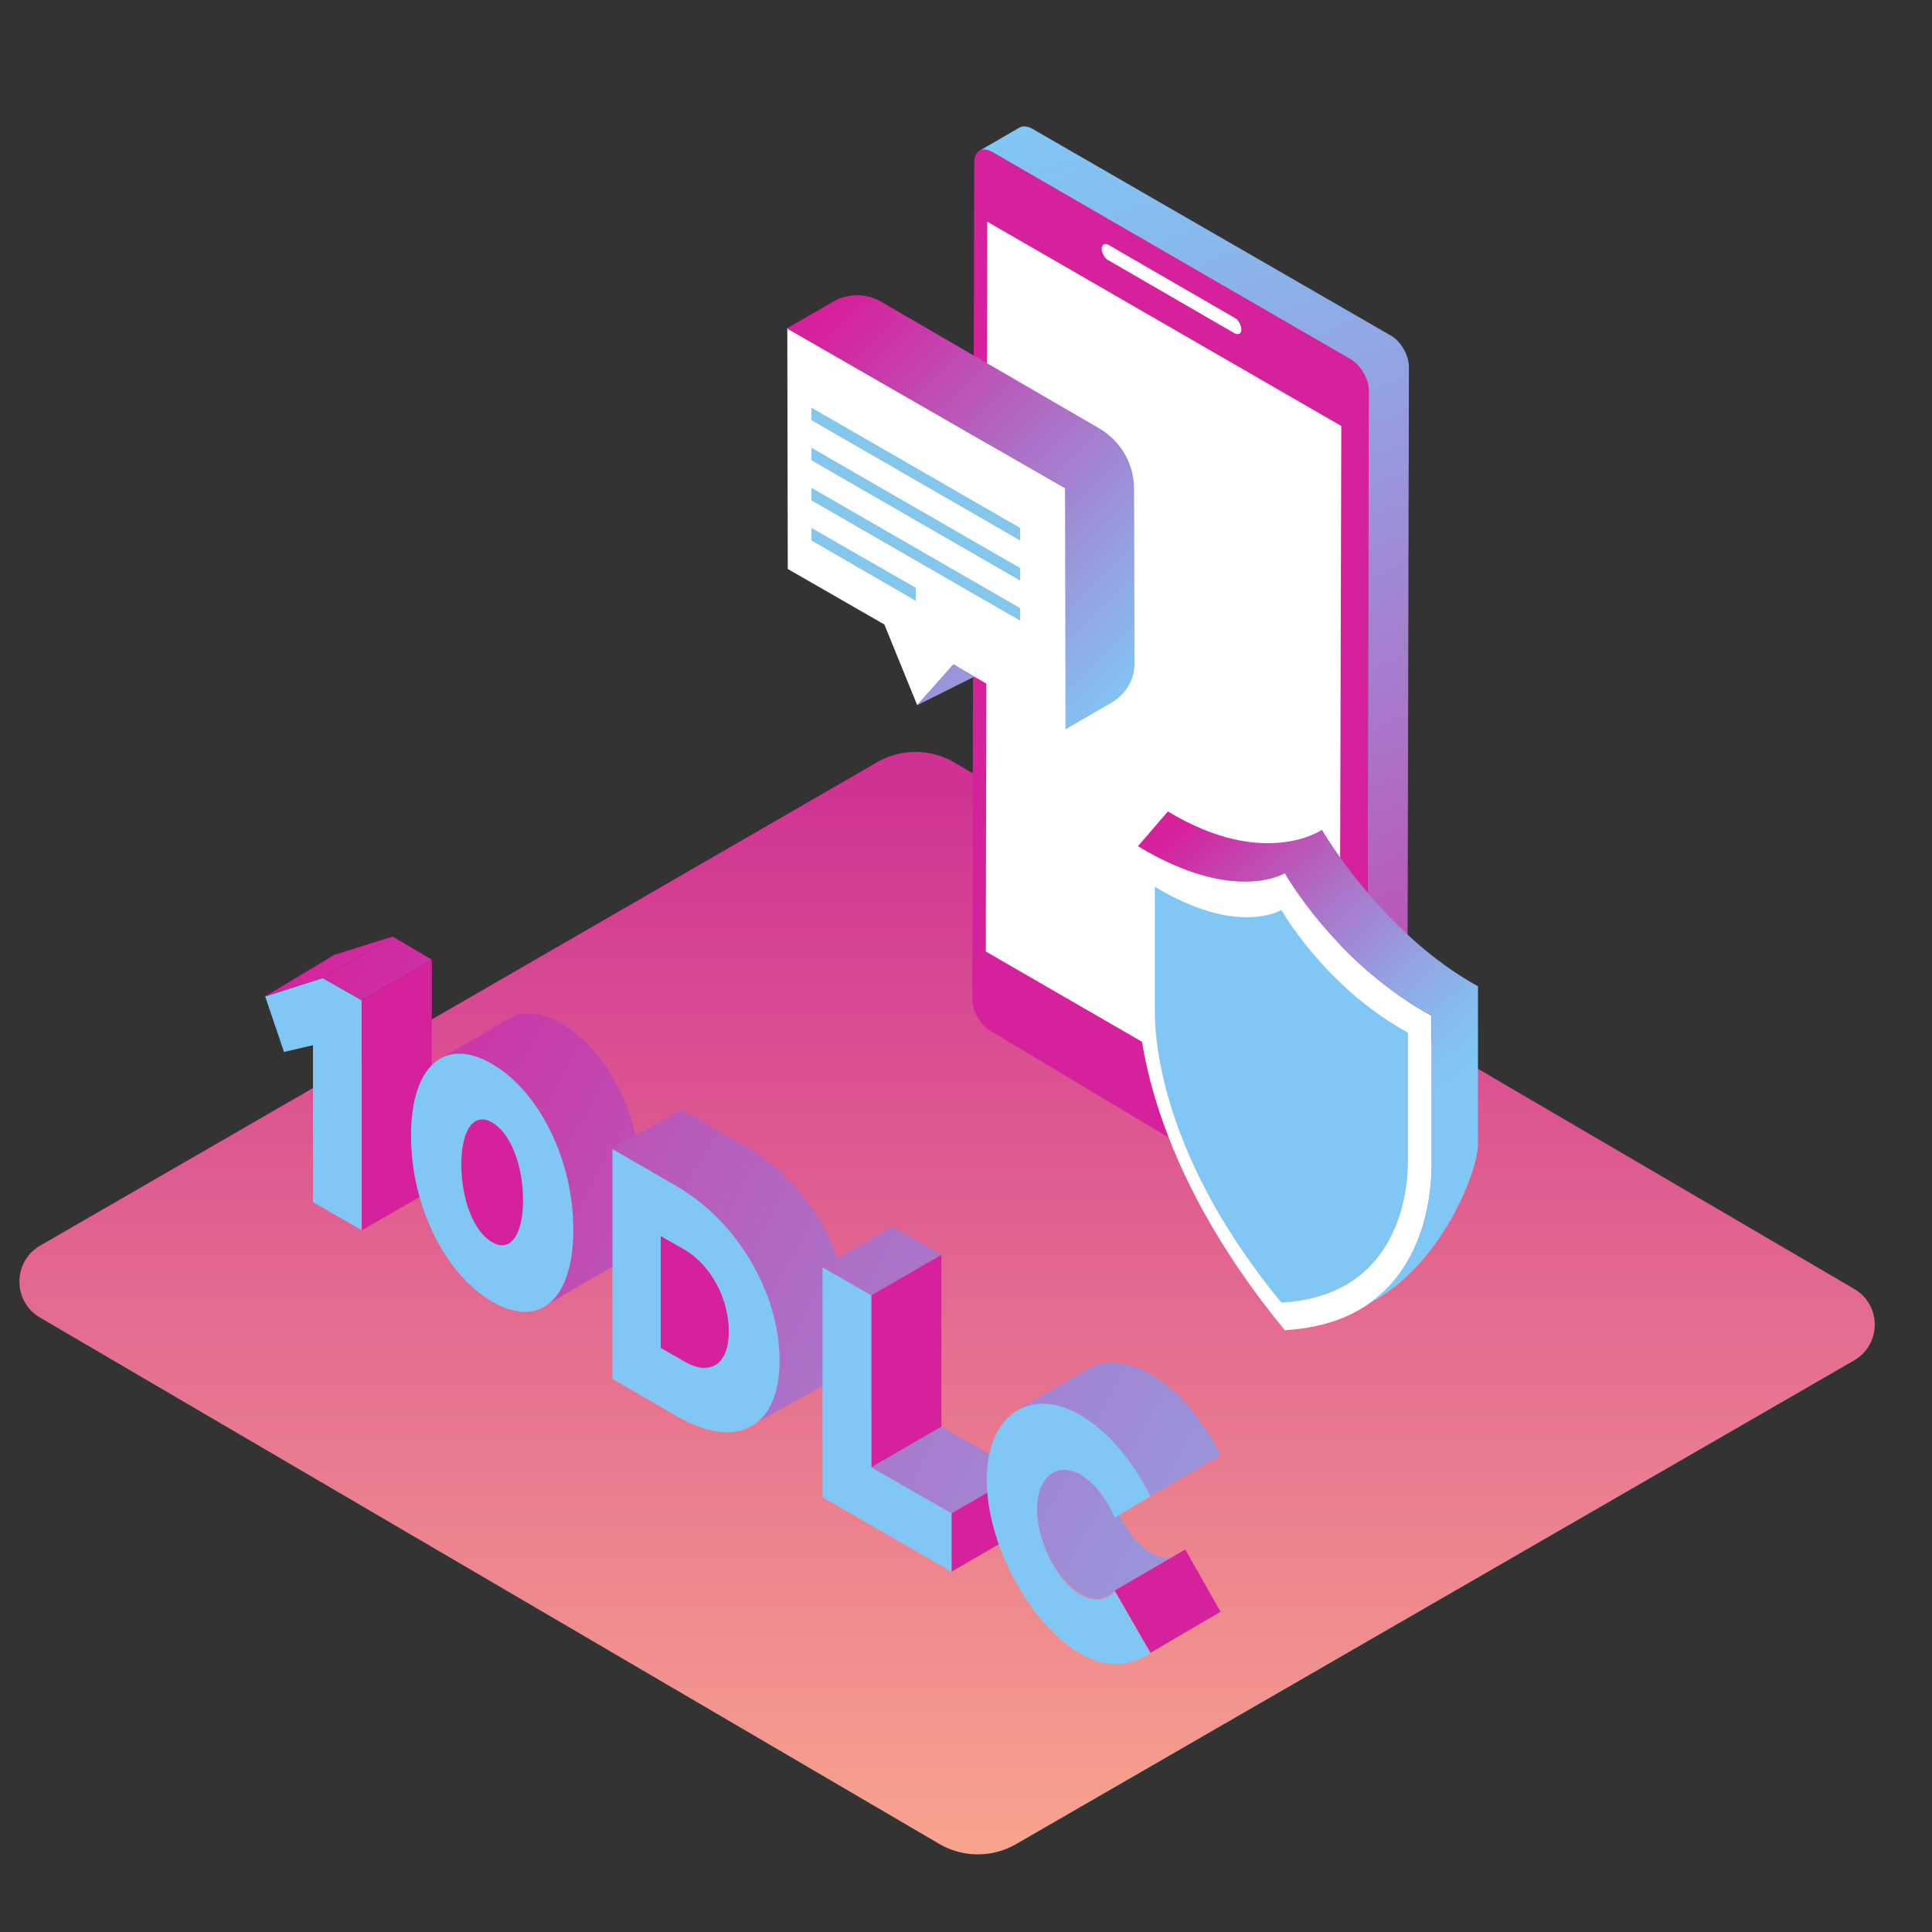 <?xml version="1.0" encoding="utf-8"?>
<!-- Generator: Adobe Illustrator 25.2.0, SVG Export Plug-In . SVG Version: 6.00 Build 0)  -->
<svg version="1.1" id="Layer_1" xmlns="http://www.w3.org/2000/svg" xmlns:xlink="http://www.w3.org/1999/xlink" x="0px" y="0px"
	 viewBox="0 0 400 400" style="enable-background:new 0 0 400 400;" xml:space="preserve">
<rect x="0" y="0" width="400" height="400" fill="#333333" stroke="none"/>
<style type="text/css">
	.st0{fill:url(#SVGID_1_);}
	.st1{fill:#D6219C;}
	.st2{fill:#FFFFFF;}
	.st3{fill:url(#SVGID_2_);}
	.st4{fill:#85C6ED;}
	.st5{fill:url(#SVGID_3_);}
	.st6{fill:url(#SVGID_4_);}
	.st7{fill:#80C7F5;}
	.st8{fill:url(#SVGID_5_);}
	.st9{fill:url(#SVGID_6_);}
	.st10{fill:url(#SVGID_7_);}
	.st11{fill:url(#SVGID_8_);}
	.st12{fill:url(#SVGID_9_);}
	.st13{fill:url(#SVGID_10_);}
	.st14{fill:url(#SVGID_11_);}
	.st15{fill:url(#SVGID_12_);}
</style>
<g>
	
		<linearGradient id="SVGID_1_" gradientUnits="userSpaceOnUse" x1="196" y1="305.618" x2="196" y2="81.812" gradientTransform="matrix(1 0 0 1 0 79)">
		<stop  offset="0" style="stop-color:#F8A58D"/>
		<stop  offset="1" style="stop-color:#CF3293"/>
	</linearGradient>
	<path class="st0" d="M8.3,272.8l186.4,109.1c4.8,2.7,10.7,2.7,15.5,0l173.6-100.2c5.8-3.3,5.8-11.6,0-14.9L197.3,157.7
		c-4.8-2.7-10.7-2.7-15.5,0L8.3,257.9C2.6,261.2,2.6,269.5,8.3,272.8z"/>
</g>
<g>
	<g>
		<g>
			<g>
				<path class="st1" d="M279.7,74.3c2,1.2,3.7,4.1,3.7,6.4l-0.4,175c0,2.4-1.7,3.3-3.8,2.1l-74.2-44.4c-2-1.2-3.7-4.1-3.7-6.4
					l0.4-173.4c0-2.4,1.7-3.3,3.8-2.1L279.7,74.3z"/>
			</g>
		</g>
		<polygon class="st2" points="277.3,239.3 277.7,88.2 204.4,45.9 204.1,197 		"/>
		<g>
			<g>
				<path class="st2" d="M255.6,65.8c0.8,0.4,1.4,1.5,1.4,2.4s-0.6,1.2-1.4,0.8l-26.1-15.1c-0.8-0.4-1.4-1.5-1.4-2.4
					s0.6-1.2,1.4-0.8L255.6,65.8z"/>
			</g>
		</g>
		<g>
			
				<linearGradient id="SVGID_2_" gradientUnits="userSpaceOnUse" x1="318.693" y1="-25.479" x2="231.984" y2="-262.38" gradientTransform="matrix(1 0 0 1 0 279)">
				<stop  offset="0" style="stop-color:#D6219C"/>
				<stop  offset="6.881648e-02" style="stop-color:#CE30A4"/>
				<stop  offset="0.395" style="stop-color:#AD70C6"/>
				<stop  offset="0.67" style="stop-color:#959FE0"/>
				<stop  offset="0.88" style="stop-color:#86BCEF"/>
				<stop  offset="1" style="stop-color:#80C7F5"/>
			</linearGradient>
			<path class="st3" d="M288,69.5l-74.2-42.8c-1-0.6-2-0.7-2.7-0.3l-8.3,4.8c0.7-0.4,1.6-0.3,2.7,0.3l74.2,42.9
				c2,1.2,3.7,4.1,3.7,6.4l-0.4,175c0,1.2-0.4,2-1.1,2.4l8.3-4.8c0.7-0.4,1.1-1.2,1.1-2.4l0.4-175C291.7,73.6,290.1,70.7,288,69.5z"
				/>
		</g>
	</g>
</g>
<g>
	<polygon class="st2" points="163,67.9 163.1,117.8 183.1,129.3 189.9,146 197.4,137.6 220.6,151 220.5,101.1 	"/>
	<g>
		<g>
			<polygon class="st4" points="211.2,111.9 168,87 168,84.4 211.2,109.3 			"/>
		</g>
		<g>
			<polygon class="st4" points="211.2,120.2 168,95.3 168,92.7 211.2,117.6 			"/>
		</g>
		<g>
			<polygon class="st4" points="211.2,128.5 168,103.6 168,101 211.2,125.9 			"/>
		</g>
		<g>
			<polygon class="st4" points="189.6,124.4 168,111.9 168,109.3 189.6,121.7 			"/>
		</g>
	</g>
	
		<linearGradient id="SVGID_3_" gradientUnits="userSpaceOnUse" x1="1312.194" y1="73.064" x2="1382.559" y2="143.429" gradientTransform="matrix(1 0 0 1 -1147.358 0)">
		<stop  offset="0" style="stop-color:#D6219C"/>
		<stop  offset="1" style="stop-color:#80C7F5"/>
	</linearGradient>
	<path class="st5" d="M220.5,101.1l0.1,49.9l9.5-5.5c3-1.7,4.9-4.9,4.8-8.4l-0.1-35.9c0-5.2-2.8-9.9-7.2-12.5l-45.3-26.3
		c-3-1.7-6.7-1.7-9.7,0l-9.7,5.6L220.5,101.1z M189.9,146l7.5-8.5l4.3,2.6L189.9,146z"/>
</g>
<g>
	<path class="st2" d="M266,275.4c28.4-1.6,30.4-27.1,30.4-34.1s0-31,0-31c-20-10.9-30.4-29.5-30.4-29.5s-10.4,6.6-30.4-5.6
		c0,0,0,24,0,31C235.6,213.2,237.6,240.9,266,275.4z"/>
	<linearGradient id="SVGID_4_" gradientUnits="userSpaceOnUse" x1="239.744" y1="176.012" x2="290.171" y2="231.877">
		<stop  offset="0" style="stop-color:#D6219C"/>
		<stop  offset="6.881648e-02" style="stop-color:#CE30A4"/>
		<stop  offset="0.395" style="stop-color:#AD70C6"/>
		<stop  offset="0.67" style="stop-color:#959FE0"/>
		<stop  offset="0.88" style="stop-color:#86BCEF"/>
		<stop  offset="1" style="stop-color:#80C7F5"/>
	</linearGradient>
	<path class="st6" d="M273.7,171.8c0,0-11.9,8.3-31.9-3.8l-6.2,7.2c20,12.1,30.4,5.6,30.4,5.6s10.4,18.6,30.4,29.5c0,0,0,24,0,31
		c0,5.2-1.1,20.3-13,28.6c14.9-7.6,22.6-27.4,22.6-32.9c0-7,0-32.8,0-32.8C286,193.2,273.7,171.8,273.7,171.8z"/>
	<path class="st7" d="M265.3,269.7c24.5-1.4,26.2-23.3,26.2-29.3c0-6,0-26.6,0-26.6c-17.2-9.4-26.2-25.4-26.2-25.4s-9,5.6-26.2-4.8
		c0,0,0,20.6,0,26.6C239.2,216.2,240.9,240.1,265.3,269.7z"/>
</g>
<g>
	<g>
		<polygon class="st7" points="64.8,216.4 58.8,217.8 54.9,206.3 66.8,202.5 74.9,207.1 74.9,254.7 64.8,248.9 		"/>
		<polygon class="st1" points="89.4,198.7 74.9,207.1 74.9,254.7 89.4,246.4 		"/>
		<linearGradient id="SVGID_5_" gradientUnits="userSpaceOnUse" x1="61.38" y1="191.375" x2="406.187" y2="380.561">
			<stop  offset="0" style="stop-color:#D6219C"/>
			<stop  offset="6.881648e-02" style="stop-color:#CE30A4"/>
			<stop  offset="0.395" style="stop-color:#AD70C6"/>
			<stop  offset="0.67" style="stop-color:#959FE0"/>
			<stop  offset="0.88" style="stop-color:#86BCEF"/>
			<stop  offset="1" style="stop-color:#80C7F5"/>
		</linearGradient>
		<polygon class="st8" points="89.4,198.7 81.3,193.9 66.8,202.5 74.9,207.1 		"/>
		<linearGradient id="SVGID_6_" gradientUnits="userSpaceOnUse" x1="59.252" y1="195.254" x2="404.058" y2="384.44">
			<stop  offset="0" style="stop-color:#D6219C"/>
			<stop  offset="6.881648e-02" style="stop-color:#CE30A4"/>
			<stop  offset="0.395" style="stop-color:#AD70C6"/>
			<stop  offset="0.67" style="stop-color:#959FE0"/>
			<stop  offset="0.88" style="stop-color:#86BCEF"/>
			<stop  offset="1" style="stop-color:#80C7F5"/>
		</linearGradient>
		<polygon class="st9" points="54.9,206.3 69.2,197.7 81.3,193.9 66.8,202.5 		"/>
	</g>
</g>
<g>
	<linearGradient id="SVGID_7_" gradientUnits="userSpaceOnUse" x1="52.577" y1="207.419" x2="397.384" y2="396.605">
		<stop  offset="0" style="stop-color:#D6219C"/>
		<stop  offset="6.881648e-02" style="stop-color:#CE30A4"/>
		<stop  offset="0.395" style="stop-color:#AD70C6"/>
		<stop  offset="0.67" style="stop-color:#959FE0"/>
		<stop  offset="0.88" style="stop-color:#86BCEF"/>
		<stop  offset="1" style="stop-color:#80C7F5"/>
	</linearGradient>
	<path class="st10" d="M91.6,218.9l14.2-8.2c2.8-1.4,6.4-1.1,10.4,1.2c9.9,5.7,16.8,19.9,16.8,34.3c0,8.7-2.5,14.3-6.6,16.3
		c0,0-14,8.1-14,8.1l2.1-10.6c-8.9-6.3-15.1-19.7-15.1-33.3c0-0.6,0-1.1,0.1-1.7L91.6,218.9z"/>
	<path class="st1" d="M101.9,232.4c3.8,2.2,6.4,8.8,6.4,16.1c0,7.3-2.7,10.9-6.4,8.7c-3.8-2.2-6.4-8.9-6.4-16.2
		C95.5,233.8,98.1,230.2,101.9,232.4z"/>
	<path class="st7" d="M85.1,235.1c0,14.5,7,28.7,16.8,34.4c9.9,5.7,16.8-0.5,16.8-14.9c0-14.4-7-28.6-16.8-34.3
		C92.1,214.5,85.1,220.7,85.1,235.1z M95.5,241.1c0-7.3,2.7-10.9,6.4-8.7c3.8,2.2,6.4,8.8,6.4,16.1c0,7.3-2.7,10.9-6.4,8.7
		C98.1,255.1,95.5,248.4,95.5,241.1z"/>
</g>
<g>
	<g>
		<linearGradient id="SVGID_8_" gradientUnits="userSpaceOnUse" x1="34.134" y1="199.452" x2="378.941" y2="388.638">
			<stop  offset="0" style="stop-color:#D6219C"/>
			<stop  offset="6.881648e-02" style="stop-color:#CE30A4"/>
			<stop  offset="0.395" style="stop-color:#AD70C6"/>
			<stop  offset="0.67" style="stop-color:#959FE0"/>
			<stop  offset="0.88" style="stop-color:#86BCEF"/>
			<stop  offset="1" style="stop-color:#80C7F5"/>
		</linearGradient>
		<path class="st11" d="M175.9,273.6c0,7.3-2.5,11.6-6.6,13.9c-3.1,1.8-12,6.7-13.2,7.3c3.3-2.3,5.1-6.8,5.1-13.2
			c0-13.9-8.8-28.9-21.3-36.1l-13.3-7.7l14.6-8l13.3,7.7C167.1,244.7,175.9,259.7,175.9,273.6z"/>
		<path class="st1" d="M141.7,258.7l-4.9-2.8v23.2l4.9,2.8c5.4,3.1,9.2,0.5,9.2-6.3C151,268.9,147.1,261.9,141.7,258.7z"/>
		<path class="st7" d="M140.1,245.6l-13.3-7.7l0,47.6l13.3,7.7c12.5,7.2,21.3,2.4,21.3-11.5C161.4,267.7,152.6,252.8,140.1,245.6z
			 M141.7,281.9l-4.9-2.8v-23.2l4.9,2.8c5.4,3.1,9.2,10.1,9.2,16.9C151,282.4,147.1,285.1,141.7,281.9z"/>
	</g>
</g>
<g>
	<g>
		<g>
			<linearGradient id="SVGID_9_" gradientUnits="userSpaceOnUse" x1="42.481" y1="184.238" x2="387.288" y2="373.424">
				<stop  offset="0" style="stop-color:#D6219C"/>
				<stop  offset="6.881648e-02" style="stop-color:#CE30A4"/>
				<stop  offset="0.395" style="stop-color:#AD70C6"/>
				<stop  offset="0.67" style="stop-color:#959FE0"/>
				<stop  offset="0.88" style="stop-color:#86BCEF"/>
				<stop  offset="1" style="stop-color:#80C7F5"/>
			</linearGradient>
			<polygon class="st12" points="194.9,259.8 184.8,254 170.3,262.4 180.4,268.2 			"/>
			<polygon class="st1" points="194.9,259.8 180.4,268.2 180.4,303.8 194.9,295.4 			"/>
			<polygon class="st1" points="211.5,304.9 197,313.3 197,325.4 211.5,317 			"/>
			<polygon class="st7" points="180.4,303.8 180.4,268.2 170.3,262.4 170.3,310 197,325.4 197,313.3 			"/>
		</g>
		<linearGradient id="SVGID_10_" gradientUnits="userSpaceOnUse" x1="27.345" y1="211.825" x2="372.152" y2="401.011">
			<stop  offset="0" style="stop-color:#D6219C"/>
			<stop  offset="6.881648e-02" style="stop-color:#CE30A4"/>
			<stop  offset="0.395" style="stop-color:#AD70C6"/>
			<stop  offset="0.67" style="stop-color:#959FE0"/>
			<stop  offset="0.88" style="stop-color:#86BCEF"/>
			<stop  offset="1" style="stop-color:#80C7F5"/>
		</linearGradient>
		<polygon class="st13" points="211.5,304.9 194.9,295.4 180.4,303.8 197,313.3 		"/>
	</g>
</g>
<g>
	<g>
		<linearGradient id="SVGID_11_" gradientUnits="userSpaceOnUse" x1="28.164" y1="210.333" x2="372.971" y2="399.519">
			<stop  offset="0" style="stop-color:#D6219C"/>
			<stop  offset="6.881648e-02" style="stop-color:#CE30A4"/>
			<stop  offset="0.395" style="stop-color:#AD70C6"/>
			<stop  offset="0.67" style="stop-color:#959FE0"/>
			<stop  offset="0.88" style="stop-color:#86BCEF"/>
			<stop  offset="1" style="stop-color:#80C7F5"/>
		</linearGradient>
		<path class="st14" d="M242.5,322.5l-11.7,6.8c-1.7,1.9-4.3,2.4-7.1,0.7c-4.9-2.8-9-10.9-9-17.7c0-6.7,4.2-10,9-7.2
			c2.8,1.6,5.4,5.1,7.1,8.9l0.9-0.5c1.6,3.5,4,6.5,6.6,8C239.8,322.5,241.3,322.7,242.5,322.5z"/>
		<linearGradient id="SVGID_12_" gradientUnits="userSpaceOnUse" x1="40.166" y1="188.458" x2="384.973" y2="377.644">
			<stop  offset="0" style="stop-color:#D6219C"/>
			<stop  offset="6.881648e-02" style="stop-color:#CE30A4"/>
			<stop  offset="0.395" style="stop-color:#AD70C6"/>
			<stop  offset="0.67" style="stop-color:#959FE0"/>
			<stop  offset="0.88" style="stop-color:#86BCEF"/>
			<stop  offset="1" style="stop-color:#80C7F5"/>
		</linearGradient>
		<path class="st15" d="M210.8,291.9l14.5-8.5c3.5-1.9,8-1.7,12.9,1.1c5.7,3.3,10.9,9.6,14.5,16.8l-14.5,8.5
			c-3.6-7.2-8.8-13.4-14.5-16.8C218.8,290.2,214.3,290,210.8,291.9z"/>
		<path class="st7" d="M204.3,306.4c0-13.4,8.9-19.5,19.4-13.4c5.7,3.3,10.9,9.6,14.5,16.8l-7.4,4.4c-1.7-3.9-4.3-7.3-7.1-8.9
			c-4.9-2.8-9,0.5-9,7.2c0,6.8,4.2,14.9,9,17.7c2.9,1.6,5.4,1.2,7.1-0.7l7.4,12.8c-3.9,2.5-8.8,3.4-14.5,0.1
			C213.1,336.2,204.3,319.7,204.3,306.4z"/>
		<polygon class="st1" points="245.4,320.8 230.8,329.3 238.2,342.2 252.7,333.7 		"/>
	</g>
</g>
</svg>

